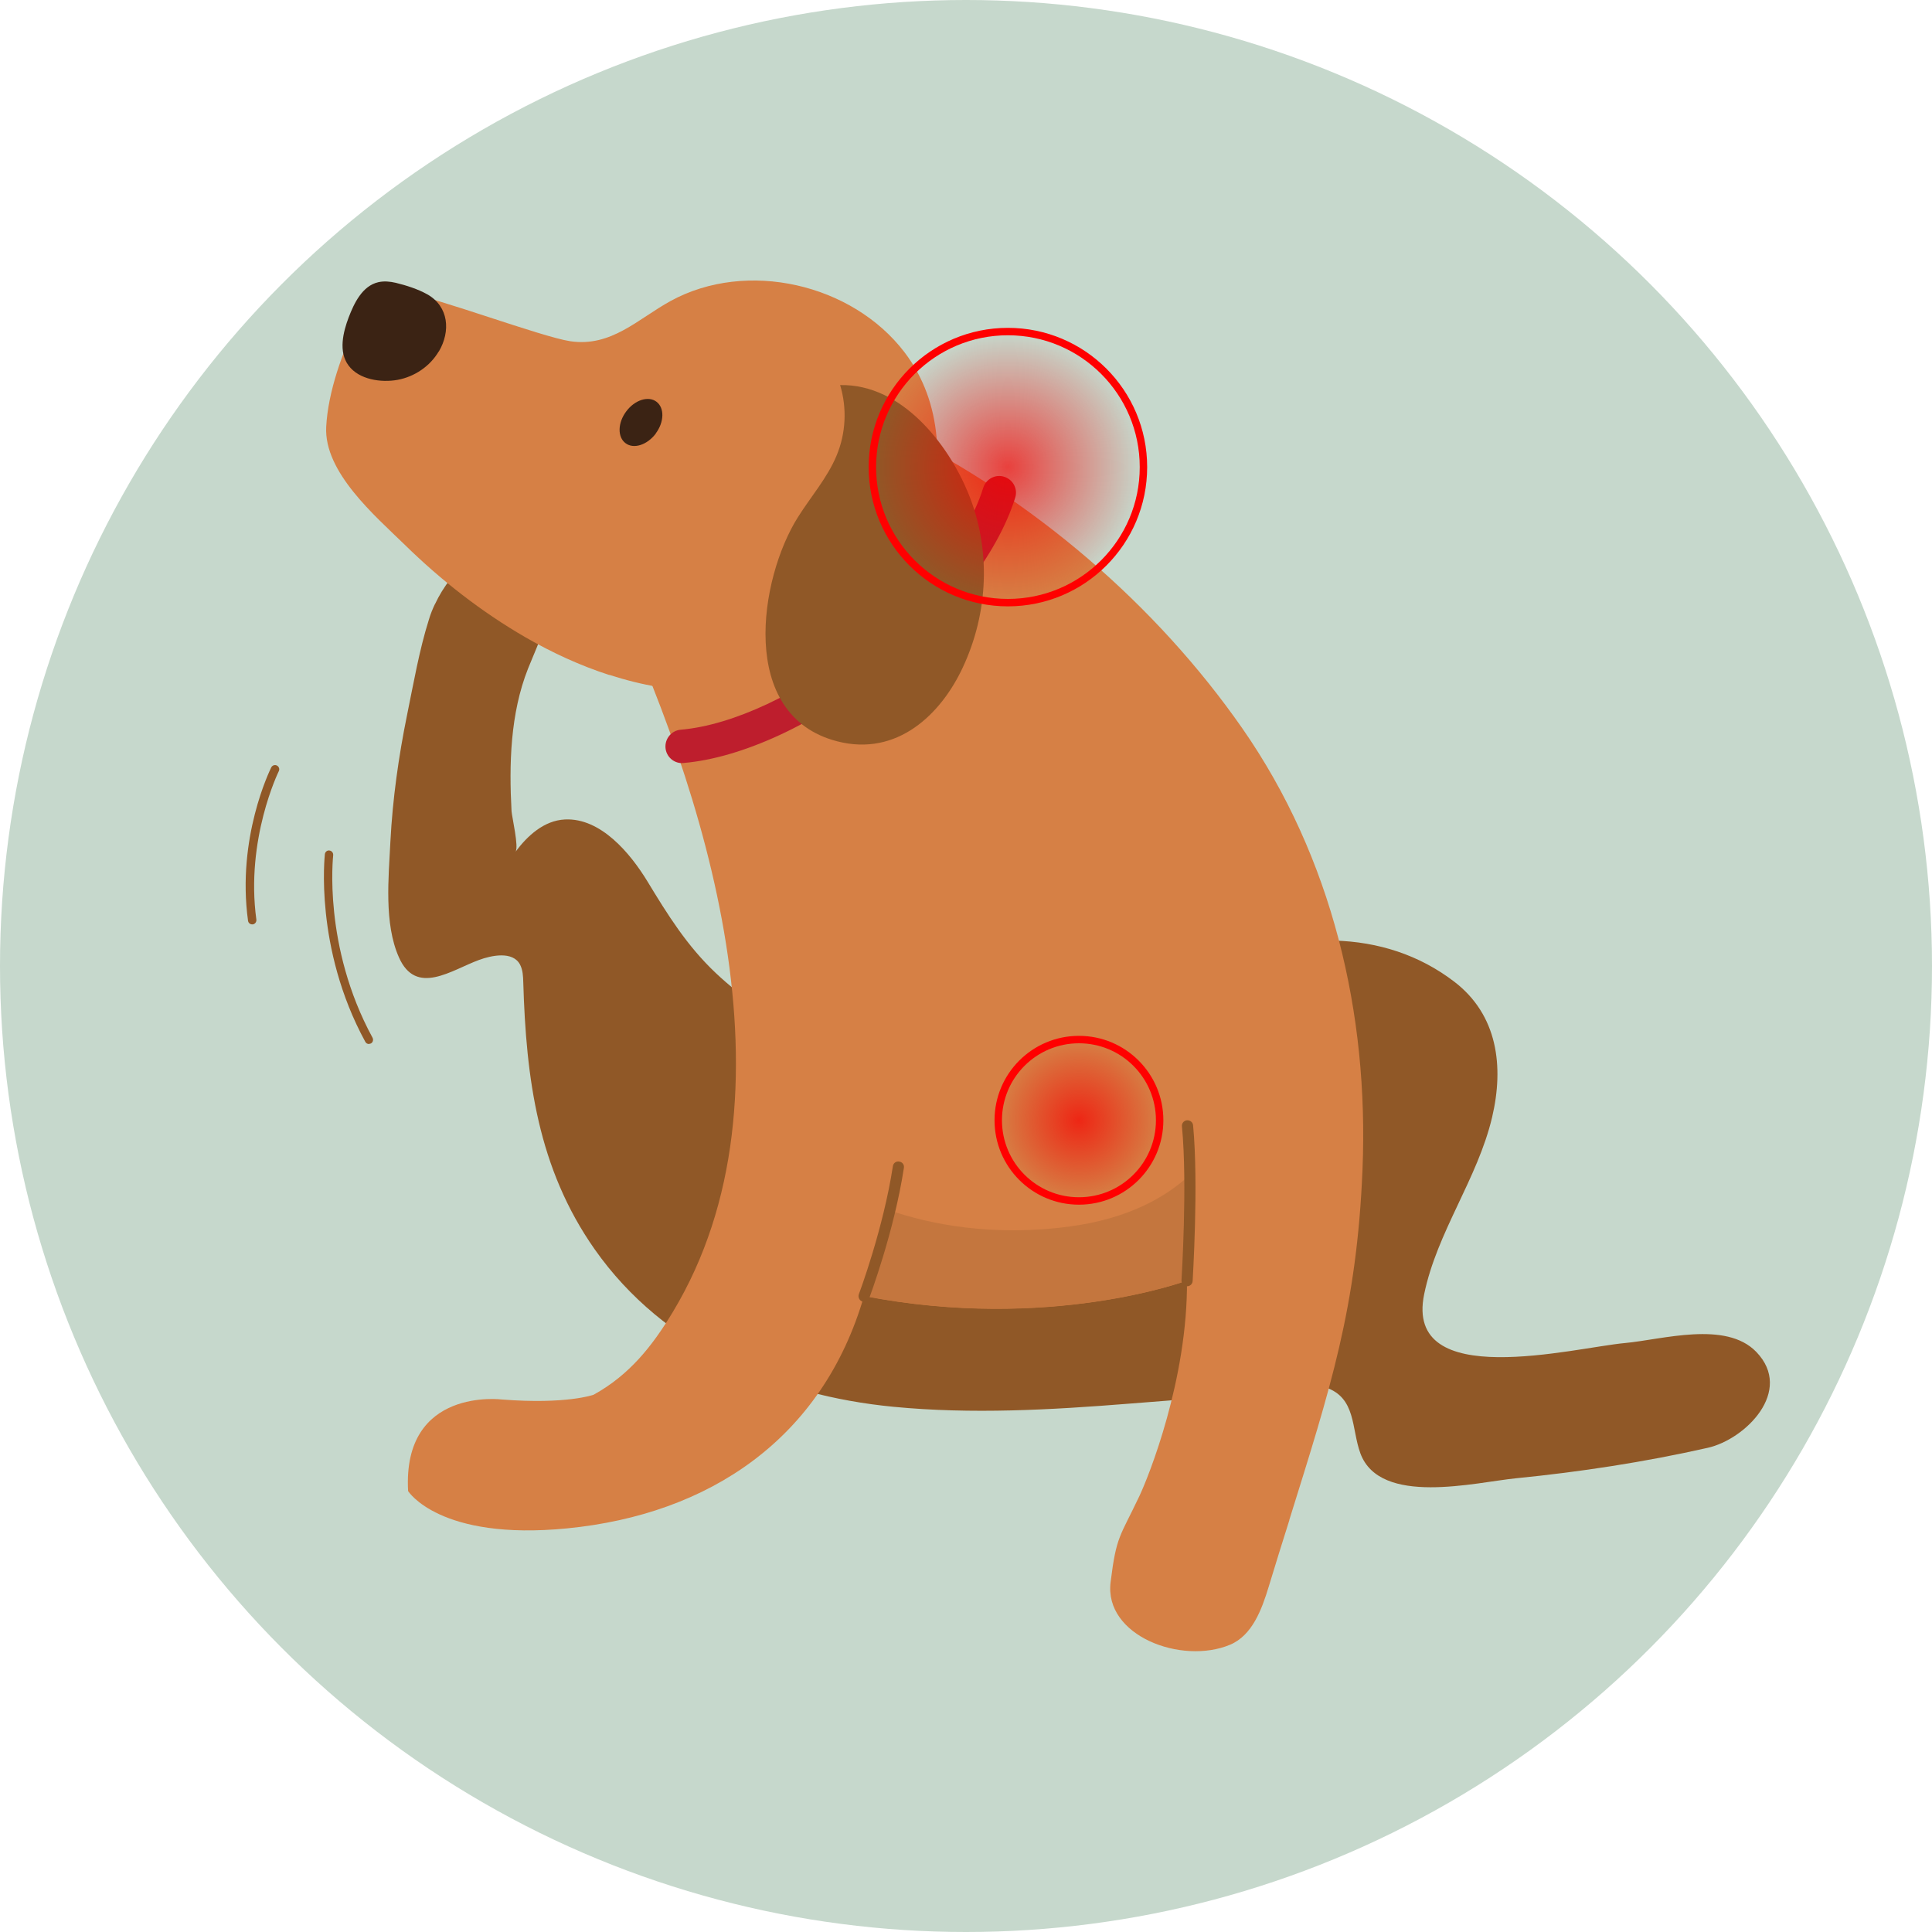 <svg viewBox="0 0 130 130" xmlns:xlink="http://www.w3.org/1999/xlink" xmlns="http://www.w3.org/2000/svg" data-name="Calque 1" id="Calque_1">
  <defs>
    <style>
      .cls-1 {
        fill: #3b2314;
      }

      .cls-2 {
        fill: #c4763e;
      }

      .cls-3 {
        fill: #905827;
      }

      .cls-4 {
        fill: #c6d8cc;
      }

      .cls-5 {
        fill: #be1e2d;
      }

      .cls-6 {
        fill: #d68045;
      }

      .cls-7 {
        fill: url(#Dégradé_sans_nom_13-2);
      }

      .cls-7, .cls-8 {
        stroke: red;
        stroke-miterlimit: 10;
        stroke-width: .5px;
      }

      .cls-8 {
        fill: url(#Dégradé_sans_nom_13);
      }
    </style>
    <radialGradient gradientUnits="userSpaceOnUse" r="9.12" fy="31.43" fx="67.82" cy="31.43" cx="67.82" data-name="Dégradé sans nom 13" id="Dégradé_sans_nom_13">
      <stop stop-opacity=".7" stop-color="#f80000" offset="0"></stop>
      <stop stop-opacity="0" stop-color="#f70000" offset="1"></stop>
    </radialGradient>
    <radialGradient xlink:href="#Dégradé_sans_nom_13" r="5.43" fy="75.38" fx="72.6" cy="75.38" cx="72.6" data-name="Dégradé sans nom 13" id="Dégradé_sans_nom_13-2"></radialGradient>
  </defs>
  <circle r="65" cy="65" cx="65" class="cls-4"></circle>
  <g>
    <path d="M29.27,40.64c-.17.35-.31.71-.41,1.05-.65,2.05-1.04,4.33-1.47,6.42-.57,2.8-.97,5.64-1.12,8.5-.12,2.42-.44,5.53.57,7.8,1.16,2.64,3.54.86,5.4.18.79-.29,2.27-.63,2.76.33.18.36.2.77.21,1.18.19,6.47.98,12.52,4.81,17.97,4.65,6.61,12.24,9.83,20.1,10.59,5.27.51,10.58.21,15.84-.21,3.28-.26,6.72-.48,9.94-1.08,1.09-.2,2.23-.37,3.28-.02,2.09.69,1.74,2.77,2.36,4.45,1.33,3.57,7.74,1.94,10.47,1.67,4.33-.43,8.65-1.09,12.9-2.05,2.53-.57,5.8-3.82,3.27-6.45-2.05-2.13-6.33-.83-8.84-.6-3.42.31-14.88,3.32-13.51-3.29.86-4.18,3.59-7.75,4.57-11.9.81-3.43.37-6.89-2.54-9.12-2.36-1.81-5.13-2.69-8.08-2.77-3.41-.1-6.33,1.49-9.12,3.31-2.81,1.84-5.44,3.21-8.62,4.26-3.35,1.1-7.04,1.11-10.53.73-4.92-.54-9.7-2.68-13.34-6.11-1.94-1.83-3.24-3.92-4.61-6.18-1.14-1.87-3.13-4.28-5.55-4.16-1.41.07-2.52,1.1-3.32,2.17.23-.31-.24-2.33-.27-2.73-.17-3.15-.09-6.56,1.11-9.59.97-2.44,2.66-5.4-.26-7.26-2.62-1.67-4.91.6-6,2.92Z" class="cls-3"></path>
    <path d="M86.75,102.29c2.75-8.82,4.55-14.28,4.93-23.6.43-10.49-2.04-20.99-8.08-29.67-5.79-8.32-14.11-15.44-23.22-19.95-.04-.02-19.54,10.04-19.54,10.04,6.64,14.09,13.24,34.54,4.44,49.16-1.39,2.31-2.93,4.25-5.34,5.58,0,0-1.82.66-6.15.32,0,0-6.72-.87-6.33,6.16,0,0,2.1,3.36,10.71,2.51,9.55-.94,17.18-6.03,19.97-15.64,12.46,2.42,21.73-1.04,21.73-1.04.05,6.67-2.59,13.21-3.2,14.5-1.32,2.79-1.55,2.65-1.94,5.8-.45,3.6,4.76,5.58,8.04,4.21,1.49-.63,2.13-2.36,2.6-3.91.45-1.49.92-2.99,1.39-4.48Z" class="cls-6"></path>
    <path d="M45.9,51.35c-.58,0-1.07-.44-1.12-1.03-.05-.62.41-1.17,1.03-1.22,3.49-.3,8.01-2.42,12.09-5.67,4.13-3.29,7.22-7.25,8.26-10.61.19-.59.82-.93,1.41-.74.6.19.93.82.74,1.41-1.17,3.77-4.54,8.14-9.01,11.7-4.42,3.52-9.4,5.82-13.31,6.15-.03,0-.06,0-.1,0Z" class="cls-5"></path>
    <g>
      <path d="M41,45.42c-1.96-.63-3.86-1.51-5.63-2.53-2.96-1.71-5.69-3.84-8.13-6.23-2-1.95-5.45-4.89-5.29-7.94.12-2.34,1.09-5.04,2.11-7.13.71-1.47,1.58-2.12,3.27-1.88,1.94.27,9.11,2.96,11.04,3.25,2.77.41,4.55-1.5,6.76-2.71,5.12-2.8,12.21-1.16,15.73,3.45,5.17,6.77.57,17.99-6.52,21.32-4.3,2.02-8.98,1.8-13.34.39Z" class="cls-6"></path>
      <path d="M29.52,23.65c-.59,1-1.63,1.7-2.77,1.91-1.09.2-2.6-.01-3.3-.97-.69-.93-.36-2.25.01-3.23.36-.94.91-2.12,1.99-2.37.39-.09.79-.05,1.18.04.7.17,1.49.42,2.13.78,1.44.82,1.57,2.48.77,3.84Z" class="cls-1"></path>
      <path d="M44.13,29.17c-.58.77-1.49,1.07-2.04.65-.55-.41-.53-1.37.05-2.14.57-.77,1.49-1.06,2.03-.65.55.41.53,1.37-.05,2.14Z" class="cls-1"></path>
      <path d="M56.53,25.91c.47,1.55.39,3.25-.24,4.75-.62,1.49-1.73,2.76-2.6,4.14-2.59,4.1-4.07,13.35,2.64,15.08,4.05,1.05,6.99-1.83,8.45-4.96,1.74-3.71,1.92-8,.35-11.79-1.32-3.19-4.41-7.3-8.6-7.22Z" class="cls-3"></path>
    </g>
    <path d="M24.83,70.25c-.1,0-.2-.05-.25-.15-3.45-6.33-2.72-12.57-2.72-12.63.02-.15.16-.27.31-.24.16.02.26.16.25.31,0,.06-.71,6.12,2.65,12.29.07.14.02.31-.11.38-.04.02-.09.03-.14.03Z" class="cls-3"></path>
    <path d="M16.97,62.2c-.14,0-.26-.1-.28-.24-.77-5.58,1.47-10.13,1.56-10.32.07-.14.24-.2.38-.13.14.07.2.24.13.38-.02.04-2.25,4.59-1.51,9.99.02.15-.09.3-.24.32-.01,0-.03,0-.04,0Z" class="cls-3"></path>
    <path d="M58.14,87.21c12.46,2.42,21.73-1.04,21.73-1.04.22-1.75.15-7.08.15-7.08-1.62,1.5-4.12,2.9-7.99,3.43-5.27.72-9.51-.16-12.17-1.08,0,0-.61,2.75-1.72,5.77Z" class="cls-2"></path>
    <path d="M58.14,87.59s-.09,0-.13-.02c-.19-.07-.29-.29-.22-.49.02-.04,1.64-4.37,2.29-8.61.03-.21.22-.35.43-.31.21.03.35.22.31.43-.66,4.32-2.32,8.72-2.33,8.76-.06.15-.2.24-.35.24Z" class="cls-3"></path>
    <path d="M79.87,86.55s-.02,0-.02,0c-.21-.01-.36-.19-.35-.4,0-.06.41-6.45.03-10.36-.02-.21.13-.39.34-.41.21-.01.39.13.41.34.38,3.97-.03,10.41-.03,10.48-.01.2-.18.35-.37.35Z" class="cls-3"></path>
  </g>
  <circle r="9.12" cy="31.43" cx="67.82" class="cls-8"></circle>
  <circle r="5.43" cy="75.38" cx="72.6" class="cls-7"></circle>
</svg>